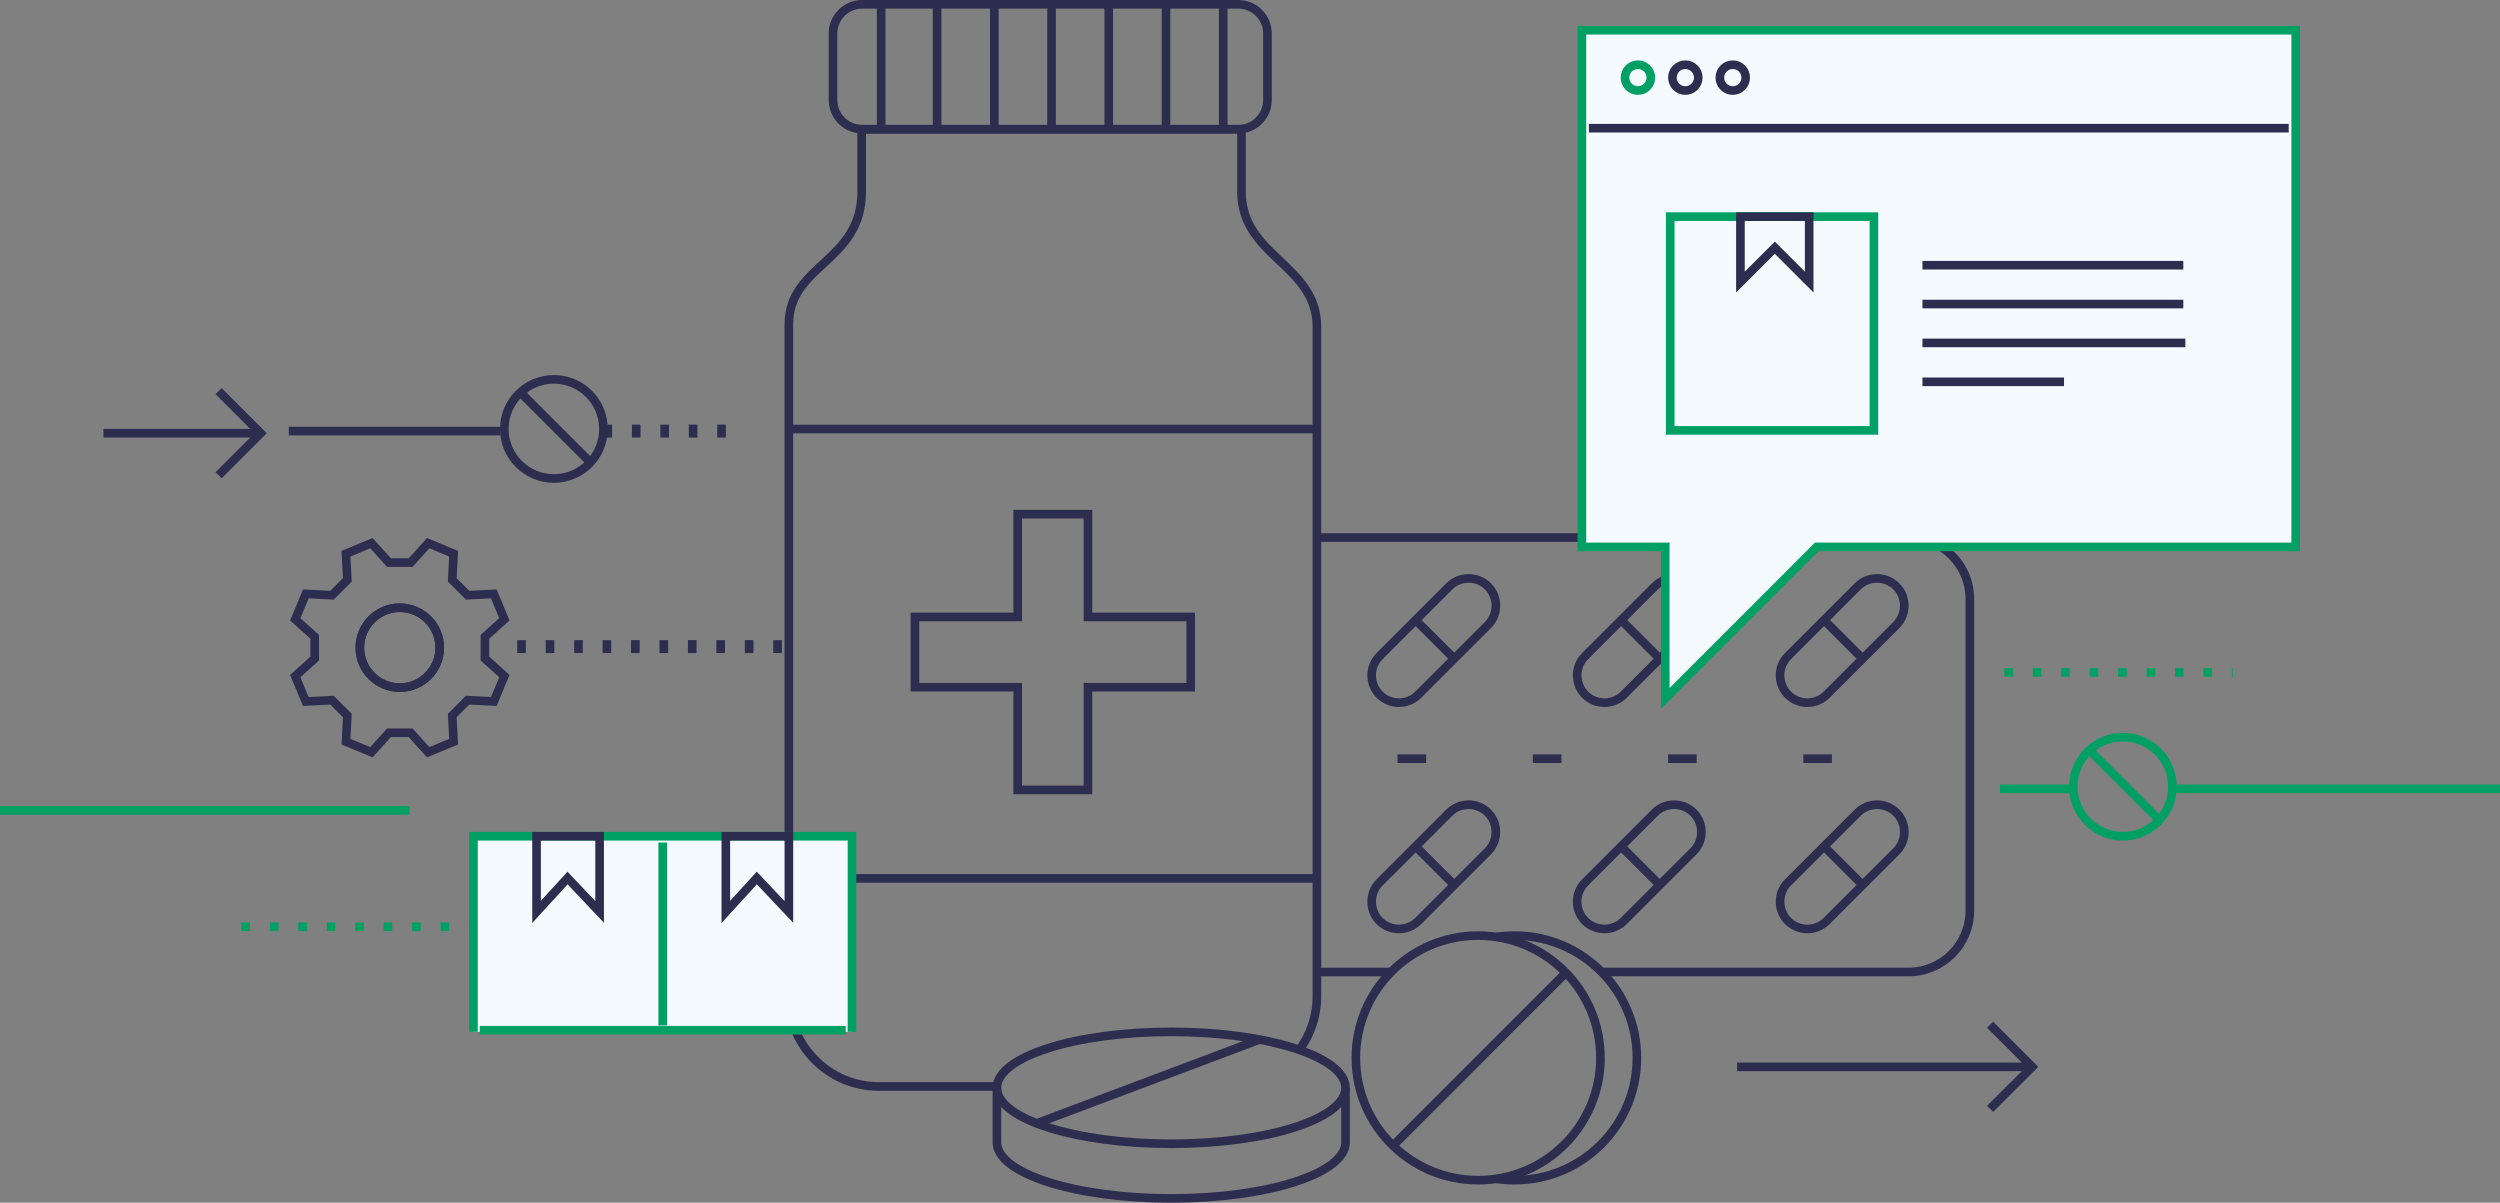 <?xml version="1.0" encoding="UTF-8"?>
<svg xmlns="http://www.w3.org/2000/svg" viewBox="0 0 580 279.02">
  <rect x="0" y="0" width="580" height="279.02" fill="#808080" stroke="none"/>
  <defs>
    <style>
      .cls-1, .cls-2, .cls-3, .cls-4 {
        stroke-width: 2px;
      }

      .cls-1, .cls-2, .cls-3, .cls-4, .cls-5 {
        stroke-miterlimit: 10;
      }

      .cls-1, .cls-3, .cls-4, .cls-5 {
        fill: none;
      }

      .cls-1, .cls-5 {
        stroke: #2d2d4f;
      }

      .cls-2 {
        fill: #f5faff;
      }

      .cls-2, .cls-3, .cls-4 {
        stroke: #00a065;
      }

      .cls-4, .cls-5 {
        stroke-dasharray: 0 0 2 4.6;
      }

      .cls-5 {
        stroke-width: 3px;
      }
    </style>
  </defs>
  <g id="_лой_1" data-name="Слой 1"/>
  <g id="_лой_2" data-name="Слой 2">
    <g id="_лой_1-2" data-name="Слой 1">
      <g>
        <g>
          <path class="cls-1" d="M287.28,29.97h-87.25c-3.74,0-6.77-3.03-6.77-6.77V7.77c0-3.74,3.03-6.77,6.77-6.77h87.25c3.74,0,6.77,3.03,6.77,6.77v15.43c0,3.74-3.03,6.77-6.77,6.77Z"/>
          <line class="cls-1" x1="204.43" y1="29.97" x2="204.43" y2="1"/>
          <line class="cls-1" x1="217.4" y1="29.97" x2="217.4" y2="1"/>
          <line class="cls-1" x1="230.68" y1="29.97" x2="230.68" y2="1"/>
          <line class="cls-1" x1="243.96" y1="29.97" x2="243.96" y2="1"/>
          <line class="cls-1" x1="257.23" y1="29.97" x2="257.23" y2="1"/>
          <line class="cls-1" x1="270.51" y1="29.97" x2="270.51" y2="1"/>
          <line class="cls-1" x1="283.79" y1="29.97" x2="283.79" y2="1"/>
          <path class="cls-1" d="M301.44,243.57c2.56-3.47,4.08-7.76,4.08-12.4V75.84c0-14.48-17.5-16.3-17.5-31.38s0-14.48,0-14.48h-88.11v14.48c0,16.3-16.9,16.9-16.9,30.78V231.17c0,11.54,9.35,20.89,20.89,20.89h27.39"/>
          <line class="cls-1" x1="305.52" y1="99.53" x2="183" y2="99.53"/>
          <line class="cls-1" x1="305.52" y1="203.78" x2="183" y2="203.78"/>
          <polygon class="cls-1" points="276.24 143.13 252.41 143.13 252.41 119.29 236.11 119.29 236.11 143.13 212.27 143.13 212.27 159.43 236.11 159.43 236.11 183.26 252.41 183.26 252.41 159.43 276.24 159.43 276.24 143.13"/>
          <line class="cls-1" x1="322.74" y1="225.51" x2="305.52" y2="225.51"/>
          <path class="cls-1" d="M305.52,124.72h137.26c7.86,0,14.22,6.37,14.22,14.22v72.34c0,7.86-6.37,14.22-14.22,14.22h-71.48"/>
          <line class="cls-1" x1="324.22" y1="176.02" x2="330.86" y2="176.02"/>
          <line class="cls-1" x1="355.61" y1="176.02" x2="362.25" y2="176.02"/>
          <line class="cls-1" x1="386.99" y1="176.02" x2="393.63" y2="176.02"/>
          <line class="cls-1" x1="418.37" y1="176.02" x2="425.01" y2="176.02"/>
          <path class="cls-1" d="M371.3,245.43c0,15.67-12.7,28.37-28.37,28.37-7.73,0-14.74-3.09-19.86-8.11-5.25-5.15-8.51-12.32-8.51-20.26,0-15.67,12.7-28.37,28.37-28.37s28.37,12.7,28.37,28.37Z"/>
          <path class="cls-1" d="M347.16,217.37c1.38-.21,2.79-.31,4.23-.31,15.67,0,28.37,12.7,28.37,28.37s-12.7,28.37-28.37,28.37c-1.44,0-2.85-.11-4.23-.31"/>
          <line class="cls-1" x1="362.85" y1="226.11" x2="323.02" y2="265.95"/>
          <ellipse class="cls-1" cx="271.72" cy="252.37" rx="40.44" ry="12.98"/>
          <path class="cls-1" d="M231.28,252.07v12.98c0,7.17,18.1,12.98,40.44,12.98s40.44-5.81,40.44-12.98v-12.67"/>
          <line class="cls-1" x1="240.51" y1="260.62" x2="292.18" y2="241.18"/>
          <g>
            <path class="cls-1" d="M414.82,213.67h0c-2.46-2.46-2.46-6.5,0-8.96l8.88-8.88,7.29-7.29c2.46-2.46,6.5-2.46,8.96,0h0c2.46,2.46,2.46,6.5,0,8.96l-16.17,16.17c-2.46,2.46-6.5,2.46-8.96,0Z"/>
            <line class="cls-1" x1="432.13" y1="205.32" x2="423.17" y2="196.36"/>
          </g>
          <g>
            <path class="cls-1" d="M367.75,213.67h0c-2.46-2.46-2.46-6.5,0-8.96l8.88-8.88,7.29-7.29c2.46-2.46,6.5-2.46,8.96,0h0c2.46,2.46,2.46,6.5,0,8.96l-16.17,16.17c-2.46,2.46-6.5,2.46-8.96,0Z"/>
            <line class="cls-1" x1="385.06" y1="205.32" x2="376.1" y2="196.36"/>
          </g>
          <g>
            <path class="cls-1" d="M320.07,213.67h0c-2.46-2.46-2.46-6.5,0-8.96l8.88-8.88,7.29-7.29c2.46-2.46,6.5-2.46,8.96,0h0c2.46,2.46,2.46,6.5,0,8.96l-16.17,16.17c-2.46,2.46-6.5,2.46-8.96,0Z"/>
            <line class="cls-1" x1="337.38" y1="205.32" x2="328.42" y2="196.36"/>
          </g>
          <g>
            <path class="cls-1" d="M414.82,161.17h0c-2.46-2.46-2.46-6.5,0-8.96l8.88-8.88,7.29-7.29c2.46-2.46,6.5-2.46,8.96,0h0c2.46,2.46,2.46,6.5,0,8.96l-16.17,16.17c-2.46,2.46-6.5,2.46-8.96,0Z"/>
            <line class="cls-1" x1="432.13" y1="152.82" x2="423.17" y2="143.85"/>
          </g>
          <g>
            <path class="cls-1" d="M367.75,161.17h0c-2.46-2.46-2.46-6.5,0-8.96l8.88-8.88,7.29-7.29c2.46-2.46,6.5-2.46,8.96,0h0c2.46,2.46,2.46,6.5,0,8.96l-16.17,16.17c-2.46,2.46-6.5,2.46-8.96,0Z"/>
            <line class="cls-1" x1="385.06" y1="152.82" x2="376.1" y2="143.85"/>
          </g>
          <g>
            <path class="cls-1" d="M320.07,161.17h0c-2.46-2.46-2.46-6.5,0-8.96l8.88-8.88,7.29-7.29c2.46-2.46,6.5-2.46,8.96,0h0c2.46,2.46,2.46,6.5,0,8.96l-16.17,16.17c-2.46,2.46-6.5,2.46-8.96,0Z"/>
            <line class="cls-1" x1="337.38" y1="152.82" x2="328.42" y2="143.85"/>
          </g>
        </g>
        <polygon class="cls-2" points="532.6 7.01 367 7.01 367 126.88 386.34 126.88 386.34 162.03 421.48 126.88 532.6 126.88 532.6 7.01"/>
        <line class="cls-1" x1="368.62" y1="29.74" x2="530.98" y2="29.74"/>
        <line class="cls-3" y1="188.01" x2="95" y2="188.01"/>
        <line class="cls-3" x1="464" y1="183.01" x2="481" y2="183.01"/>
        <line class="cls-3" x1="504" y1="183.01" x2="580" y2="183.01"/>
        <line class="cls-4" x1="56" y1="215.01" x2="109" y2="215.01"/>
        <line class="cls-4" x1="465" y1="156.01" x2="518" y2="156.01"/>
        <line class="cls-5" x1="120" y1="150.01" x2="184" y2="150.01"/>
        <g>
          <line class="cls-1" x1="403" y1="247.51" x2="471.37" y2="247.51"/>
          <polyline class="cls-1" points="461.71 237.75 471.47 247.51 461.71 257.26"/>
        </g>
        <g>
          <line class="cls-1" x1="24" y1="100.51" x2="60.37" y2="100.51"/>
          <polyline class="cls-1" points="50.71 90.75 60.47 100.51 50.71 110.26"/>
        </g>
        <g>
          <polyline class="cls-2" points="109.84 239.38 109.84 194.01 197.66 194.01 197.66 239.38"/>
          <line class="cls-3" x1="153.75" y1="195.47" x2="153.75" y2="237.92"/>
          <line class="cls-3" x1="196.2" y1="239.01" x2="111.3" y2="239.01"/>
          <polygon class="cls-1" points="131.67 203.7 139.11 211.57 139.11 194.01 124.48 194.01 124.48 211.57 131.67 203.7"/>
          <polygon class="cls-1" points="175.58 203.7 183.02 211.57 183.02 194.01 168.39 194.01 168.39 211.57 175.58 203.7"/>
        </g>
        <circle class="cls-3" cx="380" cy="18.01" r="3"/>
        <circle class="cls-1" cx="391" cy="18.01" r="3"/>
        <circle class="cls-1" cx="402" cy="18.01" r="3"/>
        <g>
          <circle class="cls-3" cx="492.5" cy="182.51" r="11.5"/>
          <line class="cls-3" x1="484.74" y1="174.04" x2="500.98" y2="190.28"/>
        </g>
        <line class="cls-1" x1="67" y1="100.01" x2="116" y2="100.01"/>
        <g>
          <circle class="cls-1" cx="128.5" cy="99.51" r="11.5"/>
          <line class="cls-1" x1="120.74" y1="91.04" x2="136.98" y2="107.28"/>
        </g>
        <line class="cls-5" x1="140" y1="100.01" x2="172.5" y2="100.01"/>
        <rect class="cls-3" x="387.49" y="50.26" width="47.26" height="49.59"/>
        <line class="cls-1" x1="446.01" y1="61.53" x2="506.53" y2="61.53"/>
        <line class="cls-1" x1="446.01" y1="70.54" x2="506.53" y2="70.54"/>
        <line class="cls-1" x1="446.01" y1="79.56" x2="507" y2="79.56"/>
        <line class="cls-1" x1="446.01" y1="88.58" x2="478.85" y2="88.58"/>
        <polygon class="cls-1" points="411.76 57.47 419.73 65.44 419.73 50.26 403.78 50.26 403.78 65.44 411.76 57.47"/>
        <g>
          <path class="cls-1" d="M95.27,130.52l4.07-4.51q2.95,1.22,5.9,2.45l-.31,6.07,3.56,3.56,6.07-.31q1.22,2.95,2.45,5.9l-4.51,4.07v5.03l4.51,4.07q-1.22,2.95-2.45,5.9l-6.07-.31-3.56,3.56,.31,6.07q-2.95,1.22-5.9,2.45l-4.07-4.51h-5.03l-4.07,4.51q-2.95-1.22-5.9-2.45l.31-6.07c-1.42-1.42-2.14-2.14-3.56-3.56l-6.07,.31q-1.22-2.95-2.45-5.9l4.51-4.07v-5.03l-4.51-4.07q1.22-2.95,2.45-5.9l6.07,.31c1.42-1.42,2.14-2.14,3.56-3.56l-.31-6.07q2.95-1.22,5.9-2.45l4.07,4.51h5.03Z"/>
          <path class="cls-1" d="M92.75,159.54c-5.12,0-9.28-4.16-9.28-9.28s4.16-9.28,9.28-9.28,9.28,4.16,9.28,9.28-4.16,9.28-9.28,9.28Z"/>
          <path class="cls-1" d="M92.75,159.52c-5.11,0-9.26-4.15-9.26-9.26s4.15-9.26,9.26-9.26,9.26,4.15,9.26,9.26-4.15,9.26-9.26,9.26Z"/>
        </g>
      </g>
    </g>
  </g>
</svg>